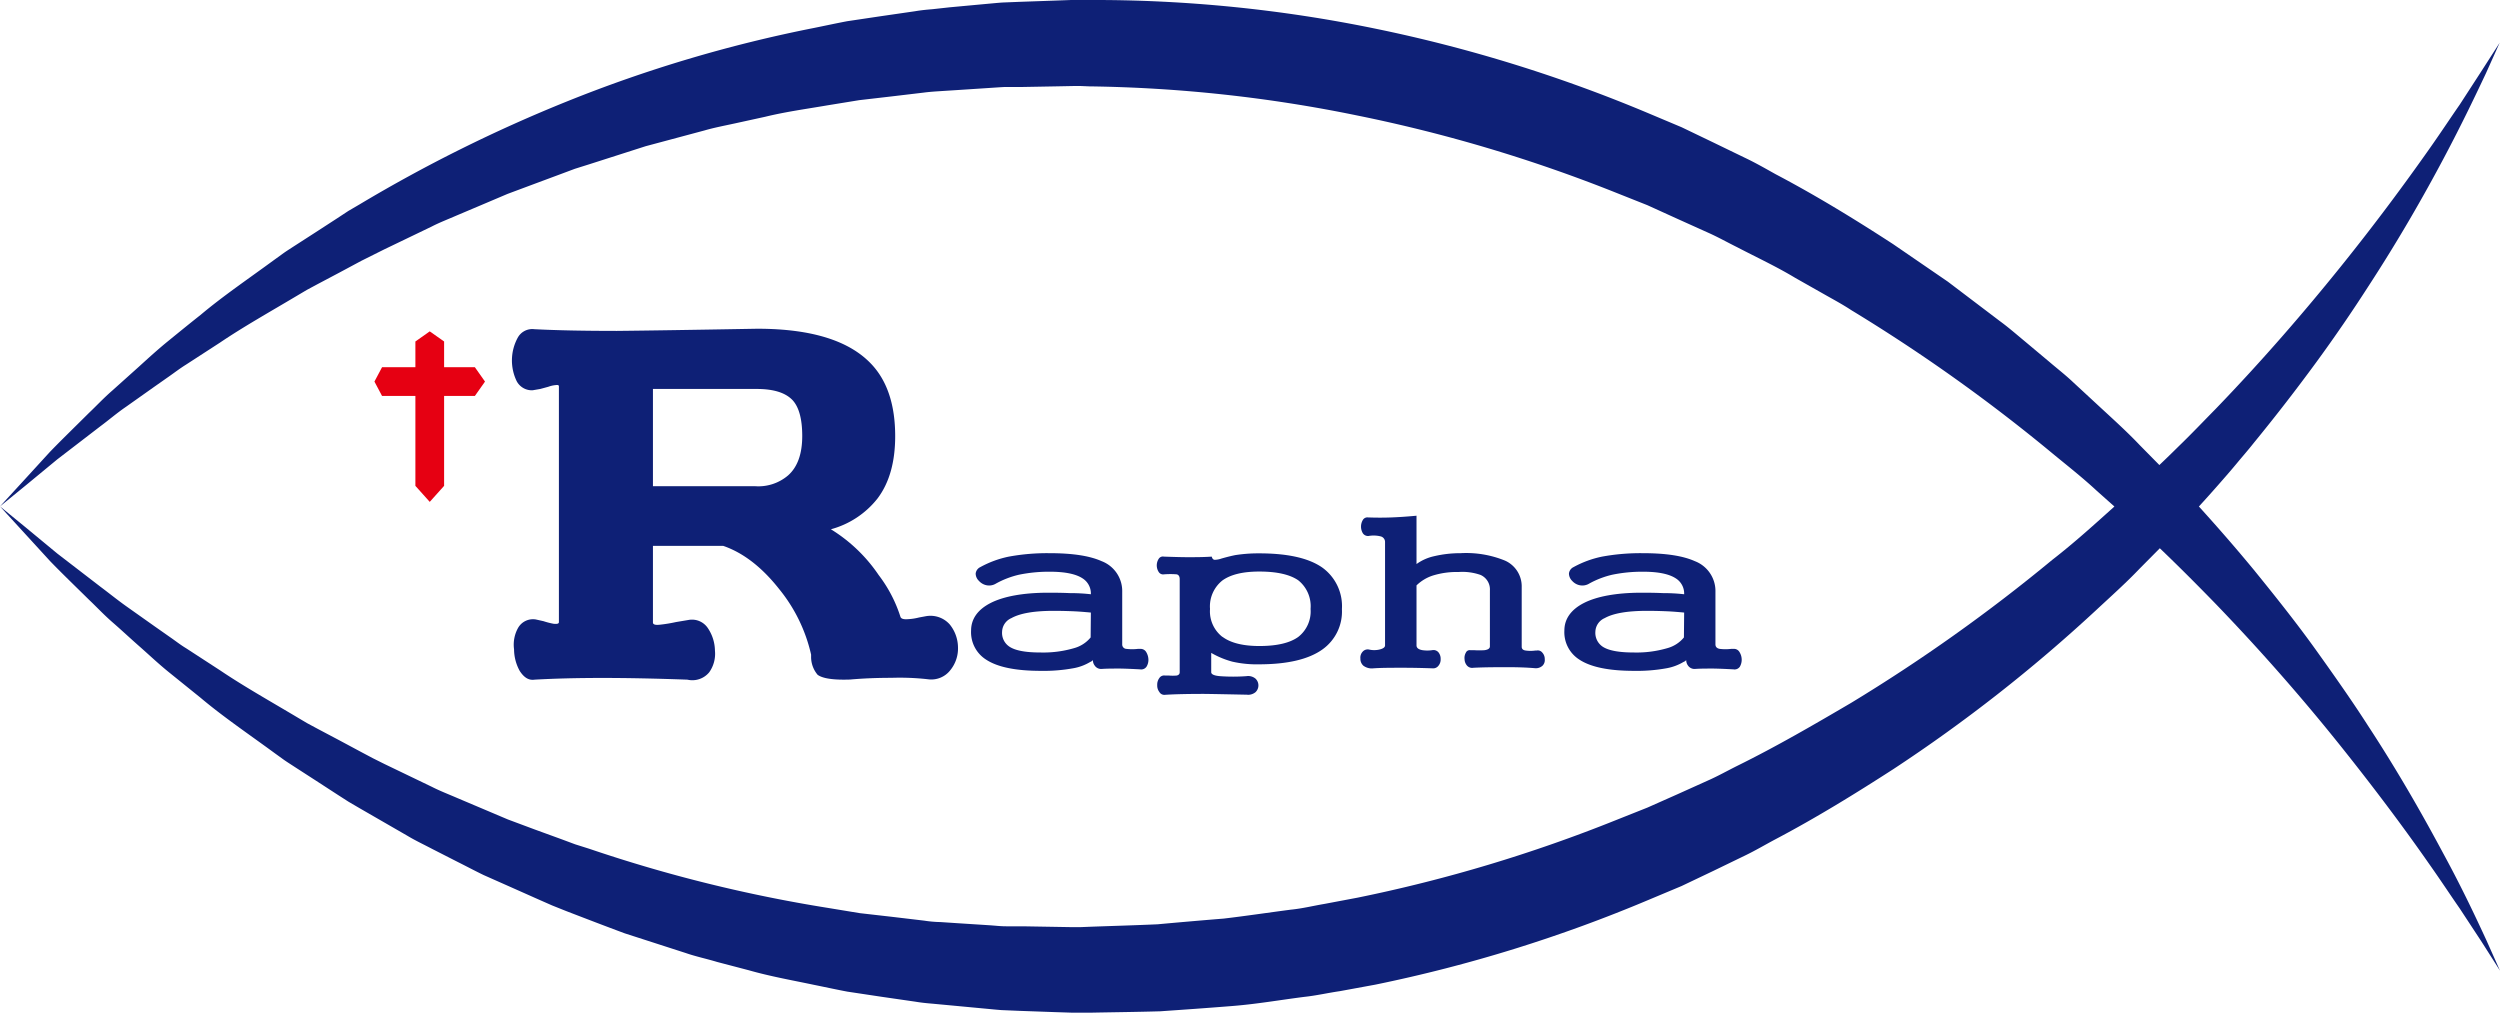 <svg xmlns="http://www.w3.org/2000/svg" viewBox="0 0 437.06 177.04"><defs><style>.cls-1{fill:#0e2076;}.cls-2{fill:#e60012;}</style></defs><title>222</title><g id="레이어_2" data-name="레이어 2"><g id="레이어_1-2" data-name="레이어 1"><g id="레이어_2-2" data-name="레이어 2"><g id="_·_ÀÌ_î_1" data-name=" · ÀÌ î 1"><path class="cls-1" d="M155.83,118.5q-3.81,0-7.22.3-4.34.15-5.67-.83a4.85,4.85,0,0,1-1.14-3v-.53A27.79,27.79,0,0,0,136.23,103q-4.54-5.76-9.8-7.57H114.15v13.4c0,.35.42.48,1.24.38a25,25,0,0,0,2.79-.46l2.27-.38a3.33,3.33,0,0,1,3.3,1.44,7.23,7.23,0,0,1,1.24,3.94,5.59,5.59,0,0,1-1,3.78,3.82,3.82,0,0,1-3.82,1.29q-8.36-.3-14.86-.3t-11.86.3c-1,.15-1.82-.35-2.58-1.51a7.86,7.86,0,0,1-1-3.79,6,6,0,0,1,.72-3.78,3,3,0,0,1,3.1-1.44l1.34.3a13.21,13.21,0,0,0,1.75.45c.62.06.93,0,.93-.3V67.54c0-.2-.17-.27-.52-.22a5.11,5.11,0,0,0-1.34.3l-1.4.38-1.34.23a3,3,0,0,1-2.78-1.59,8.31,8.31,0,0,1,.17-7.58,2.89,2.89,0,0,1,2.89-1.51q5.77.3,14.44.3,7.85-.08,24.55-.38,14.34,0,20.12,6.36,4,4.4,4,12.42,0,6.81-3.09,10.9a15.57,15.57,0,0,1-8.15,5.38,27.36,27.36,0,0,1,8.35,8,24,24,0,0,1,3.82,7.34c.14.31.55.43,1.24.38a9.77,9.77,0,0,0,2-.3l1.24-.23a4.5,4.5,0,0,1,4.12,1.44,6.47,6.47,0,0,1,1.45,4,6,6,0,0,1-1.34,4,4.21,4.21,0,0,1-3.92,1.59A44,44,0,0,0,155.83,118.5ZM138.6,70c-1.23-1.33-3.32-2-6.29-2H114.15V85H132a8,8,0,0,0,5.78-1.89q2.47-2.19,2.47-6.89C140.25,73.31,139.7,71.23,138.6,70Z"/><path class="cls-1" d="M190.57,115.74a8.58,8.58,0,0,1-2.84,1.07,28.73,28.73,0,0,1-5.78.47q-6.54,0-9.52-1.94a5.67,5.67,0,0,1-2.66-5.11c0-2,1.14-3.65,3.41-4.81s5.72-1.8,10.07-1.8c.9,0,2.16,0,3.78.07a32.29,32.29,0,0,1,3.68.2,3.13,3.13,0,0,0-1.44-2.77c-1.18-.78-3.1-1.17-5.74-1.17a25.85,25.85,0,0,0-5.41.53,15.55,15.55,0,0,0-4,1.54,2.28,2.28,0,0,1-1.63.3,2.43,2.43,0,0,1-1.35-.77,1.81,1.81,0,0,1-.57-1.27,1.42,1.42,0,0,1,.8-1.13,17.79,17.79,0,0,1,5-1.84,37,37,0,0,1,7.13-.6c4,0,7,.46,9.1,1.4a5.59,5.59,0,0,1,3.59,5.38v9.15a.76.76,0,0,0,.74.8h0a8.36,8.36,0,0,0,2,0h.42a1.13,1.13,0,0,1,1,.5,2.68,2.68,0,0,1,.42,1.34,2.26,2.26,0,0,1-.33,1.27,1.12,1.12,0,0,1-1.12.47c-1.27-.07-2.43-.12-3.45-.14-1.31,0-2.41,0-3.31.07a1.35,1.35,0,0,1-1.21-.64,1.46,1.46,0,0,1-.28-.9l-.24.2Zm.14-8.65c-.84-.08-1.68-.15-2.52-.2-1.21-.06-2.53-.1-4-.1-3.42,0-5.87.43-7.37,1.27a2.68,2.68,0,0,0-1.63,2.37,2.88,2.88,0,0,0,1.31,2.64q1.53,1,5.36,1a19.11,19.11,0,0,0,5.92-.76,5.69,5.69,0,0,0,2.89-1.87Z"/><path class="cls-1" d="M205.73,100.41a14,14,0,0,0-2.24,0,.91.91,0,0,1-.93-.43,2.12,2.12,0,0,1,0-2.27.87.87,0,0,1,.93-.4c1.71.06,3.11.1,4.2.1,1.31,0,2.69,0,4.15-.1.09.35.26.54.51.56a3.87,3.87,0,0,0,1.21-.23q1.41-.4,2.43-.6a26.17,26.17,0,0,1,4.15-.3q7.5,0,11.05,2.5a8.32,8.32,0,0,1,3.41,7.25,8.13,8.13,0,0,1-3.41,7.05q-3.63,2.59-11.05,2.6a19.12,19.12,0,0,1-4.71-.47,15.23,15.23,0,0,1-3.68-1.53v3.37c0,.38.51.61,1.53.7a32.38,32.38,0,0,0,4.62,0,2,2,0,0,1,1.59.43,1.63,1.63,0,0,1,0,2.37,2,2,0,0,1-1.59.43h-.37c-3-.06-5.35-.11-7-.13q-4.38,0-6.85.16a1,1,0,0,1-1-.5,1.84,1.84,0,0,1-.37-1.2,1.94,1.94,0,0,1,.37-1.23,1,1,0,0,1,1-.44h.65a8.18,8.18,0,0,0,1.4,0q.51-.13.51-.57V101.25Q206.24,100.55,205.73,100.41Zm8,10.93c1.43,1.06,3.58,1.6,6.44,1.6,3.08,0,5.35-.54,6.81-1.6a5.66,5.66,0,0,0,2.14-4.88,5.8,5.8,0,0,0-2.14-5c-1.43-1-3.7-1.54-6.81-1.54-2.89,0-5,.52-6.44,1.54a5.79,5.79,0,0,0-2.19,5,5.65,5.65,0,0,0,2.16,4.88Z"/><path class="cls-1" d="M241.36,93.77a5.13,5.13,0,0,0-2.1-.07,1.08,1.08,0,0,1-1-.47,2.27,2.27,0,0,1,0-2.33.93.93,0,0,1,.94-.44c1.39.05,2.75.05,4.05,0s2.68-.14,4.39-.3v8.45a8.26,8.26,0,0,1,3.07-1.37,19.91,19.91,0,0,1,4.62-.53A17.92,17.92,0,0,1,263.09,98a4.92,4.92,0,0,1,2.94,4.65v10.42c0,.37.23.6.7.66a5.91,5.91,0,0,0,1.68,0h.23a1,1,0,0,1,1,.37,1.64,1.64,0,0,1,.42,1.14,1.38,1.38,0,0,1-.38,1.13,1.72,1.72,0,0,1-1.4.44c-1.46-.12-3-.17-4.66-.17-1.87,0-3.85,0-6,.1a1.21,1.21,0,0,1-1.17-.4,1.78,1.78,0,0,1-.41-1.1,1.83,1.83,0,0,1,.23-1.14.73.73,0,0,1,.79-.43h.65a13.82,13.82,0,0,0,1.82,0c.63-.09.94-.31.94-.67v-9.78a2.76,2.76,0,0,0-1.64-2.71A9.58,9.58,0,0,0,255,100a14.15,14.15,0,0,0-4.57.64,7.3,7.3,0,0,0-2.79,1.7v10.49c0,.42.32.7,1,.83a5.9,5.9,0,0,0,1.78,0,1.13,1.13,0,0,1,1.07.4,1.78,1.78,0,0,1,.37,1.17,1.68,1.68,0,0,1-.37,1.14,1.16,1.16,0,0,1-1.07.47c-2-.07-3.72-.1-5.18-.1-2,0-3.67,0-5.13.1a2.44,2.44,0,0,1-1.77-.47,1.61,1.61,0,0,1-.51-1.24,1.52,1.52,0,0,1,.37-1.17,1.17,1.17,0,0,1,1.16-.4,4.11,4.11,0,0,0,1.78,0c.68-.16,1-.4,1-.73V94.74A1,1,0,0,0,241.36,93.77Z"/><path class="cls-1" d="M294.29,115.74a8.81,8.81,0,0,1-2.84,1.07,28.83,28.83,0,0,1-5.79.47q-6.53,0-9.51-1.94a5.67,5.67,0,0,1-2.66-5.11c0-2,1.14-3.65,3.41-4.81s5.71-1.8,10.07-1.8c.9,0,2.16,0,3.77.07a32.59,32.59,0,0,1,3.69.2,3.12,3.12,0,0,0-1.45-2.77q-1.77-1.17-5.73-1.17a25.85,25.85,0,0,0-5.41.53,15.55,15.55,0,0,0-4,1.54,2.31,2.31,0,0,1-1.64.3,2.43,2.43,0,0,1-1.35-.77,1.84,1.84,0,0,1-.56-1.27,1.41,1.41,0,0,1,.79-1.13,17.79,17.79,0,0,1,5-1.84,37.15,37.15,0,0,1,7.14-.6c4,0,7,.46,9.09,1.4a5.59,5.59,0,0,1,3.59,5.38v9.15c0,.44.25.71.75.8a8.36,8.36,0,0,0,2,0h.42a1.09,1.09,0,0,1,1,.5,2.55,2.55,0,0,1,.42,1.34,2.43,2.43,0,0,1-.32,1.27,1.12,1.12,0,0,1-1.12.47c-1.28-.07-2.43-.12-3.46-.14-1.3,0-2.4,0-3.31.07a1.39,1.39,0,0,1-1.21-.64,1.6,1.6,0,0,1-.28-.9l-.23.2Zm.14-8.65c-.84-.08-1.68-.15-2.52-.2-1.21-.06-2.53-.1-4-.1-3.42,0-5.88.43-7.37,1.27a2.68,2.68,0,0,0-1.63,2.37,2.9,2.9,0,0,0,1.3,2.64q1.55,1,5.37,1a19.11,19.11,0,0,0,5.92-.76,5.69,5.69,0,0,0,2.89-1.87Z"/><polygon class="cls-2" points="84.79 66.71 83.02 64.2 77.64 64.2 77.64 59.7 75.13 57.93 72.62 59.7 72.62 64.2 66.79 64.2 65.46 66.71 66.79 69.22 72.62 69.22 72.62 84.94 75.13 87.74 77.64 84.94 77.64 69.22 83.02 69.22 84.79 66.71"/><path class="cls-1" d="M427.19,149.29c-3.39-6.33-7.69-14-13.18-22.38-2.71-4.23-5.79-8.61-9.08-13.21s-7-9.27-10.9-14.07q-4.53-5.49-9.61-11.08c1.16-1.27,2.3-2.54,3.44-3.84S390,82.27,391,81.06s2.05-2.4,3-3.61c3.94-4.81,7.57-9.52,10.91-14.08s6.36-9,9.07-13.21c5.49-8.42,9.79-16,13.18-22.38s5.78-11.45,7.42-14.92L437,7.48l-3.18,4.95L430,18.32c-1.59,2.28-3.33,4.94-5.39,7.85C420.5,32,415.35,39,409.18,46.66s-13.44,16.13-21.83,24.83c-2.12,2.15-4.25,4.4-6.49,6.56-1.08,1.07-2.2,2.16-3.35,3.25l-3.45-3.5c-2.32-2.45-5-4.84-7.64-7.29l-4-3.7c-1.34-1.27-2.77-2.37-4.17-3.57L354,59.68c-1.43-1.18-2.84-2.42-4.36-3.53l-9.1-6.9-9.61-6.59c-6.57-4.27-13.38-8.45-20.54-12.22-1.79-1-3.53-2-5.37-2.87l-5.51-2.67L294,22.25l-5.7-2.4A256.05,256.05,0,0,0,240.4,5a243.67,243.67,0,0,0-49.88-5h-3.27l-3,.11-6,.21-3,.12c-1,.07-2.06.18-3.09.27L166,1.28l-3,.33c-1,.08-2,.18-3,.35l-6,.87-5.9.88c-1.95.37-3.88.79-5.81,1.18A240.15,240.15,0,0,0,99,17.78,259.7,259.7,0,0,0,62.9,35.71l-2,1.17L59,38.13l-3.79,2.46L51.47,43c-.61.4-1.22.78-1.81,1.19l-1.73,1.25c-4.57,3.35-9,6.36-12.86,9.61-2,1.58-3.86,3.1-5.68,4.58s-3.48,3-5.1,4.47l-4.65,4.17c-1.5,1.3-2.8,2.7-4.1,3.93C13,74.73,10.66,77,8.73,79L4,84.17,0,88.53l4.56-3.72L10,80.32l7.55-5.8C19,73.45,20.39,72.24,22,71.14l5-3.54,2.68-1.88c.91-.64,1.81-1.33,2.79-1.94l6-3.89c4.08-2.76,8.66-5.33,13.39-8.15l1.79-1.06,1.86-1,3.78-2,3.86-2.07,2-1,2-1,8.31-4c1.39-.72,2.87-1.28,4.33-1.92l4.44-1.88,4.5-1.91,4.66-1.74,4.73-1.76,2.38-.89,2.45-.77,9.93-3.18,10.3-2.76c1.72-.5,3.5-.83,5.27-1.22l5.34-1.17c3.56-.87,7.23-1.37,10.9-2l5.53-.9,5.61-.65,5.65-.67c1-.13,1.88-.19,2.82-.25l2.82-.18,5.65-.37c.95-.06,1.88-.13,2.85-.18h3l6-.11,3-.06H189l1.46.06a248.21,248.21,0,0,1,46.91,5.11A262.59,262.59,0,0,1,282.54,33.7L288,35.87l5.3,2.41,5.28,2.38c1.76.78,3.44,1.73,5.16,2.58,3.4,1.77,6.86,3.38,10.11,5.34l4.93,2.79c1.63.93,3.29,1.81,4.85,2.84a296.44,296.44,0,0,1,35.12,25c2.63,2.17,5.26,4.22,7.79,6.57l3.11,2.77c-3.47,3.12-7,6.33-10.87,9.33a296.56,296.56,0,0,1-35.16,25c-6.44,3.78-13,7.6-19.89,11-1.71.85-3.39,1.8-5.16,2.58l-5.28,2.38L288,141.19l-5.43,2.16a261.22,261.22,0,0,1-45.22,13.58l-5.83,1.1c-2,.34-3.88.81-5.84,1-3.92.51-7.84,1.1-11.73,1.56q-5.8.47-11.58,1c-4,.18-8.06.29-12.07.44l-1.51.06h-1.27l-2.91-.05-5.81-.1h-2.9c-1,0-1.92-.12-2.88-.18l-5.75-.37-2.86-.19a20.81,20.81,0,0,1-2.84-.25l-5.65-.67-5.61-.64-5.53-.91A254.57,254.57,0,0,1,103,148.38l-2.44-.77-2.39-.89L93.45,145l-4.66-1.74-4.51-1.91-4.44-1.88c-1.46-.63-2.94-1.2-4.33-1.91l-8.31-4-2-1-2-1.06-3.86-2.07-3.78-2-1.86-1-1.79-1.06c-4.73-2.82-9.3-5.39-13.39-8.15l-6-3.9c-1-.6-1.87-1.3-2.79-1.93l-2.68-1.88-5-3.54c-1.57-1.12-3.05-2.32-4.47-3.38L10,96.76l-5.44-4.5L0,88.53,4,92.9l4.77,5.21c1.93,2,4.24,4.23,6.81,6.76,1.31,1.24,2.61,2.64,4.11,3.94s3,2.71,4.65,4.16,3.28,3,5.1,4.48L35.08,122c3.85,3.25,8.29,6.26,12.86,9.61l1.73,1.25c.59.41,1.2.79,1.81,1.19l3.7,2.39L59,138.92l1.93,1.24,2,1.17,8.27,4.77c1.39.84,2.87,1.53,4.33,2.3L80,150.68c1.5.75,3,1.55,4.55,2.3l4.73,2.1,4.81,2.14,2.43,1.07,2.5,1c3.35,1.29,6.75,2.6,10.2,3.88l10.66,3.44c1.79.62,3.63,1,5.48,1.56l5.57,1.46c3.71,1.06,7.55,1.74,11.4,2.55,1.92.39,3.85.81,5.8,1.18l5.91.89,6,.87c1,.17,2,.27,3,.35l3,.28,6.07.57c1,.09,2,.2,3,.27l3.07.13,6.16.22,3.09.1h3.28c4-.08,8-.12,12.11-.24,4.22-.29,8.45-.59,12.69-.93s8.33-1.06,12.5-1.59c2.09-.22,4.15-.7,6.22-1l6.21-1.14a254.15,254.15,0,0,0,47.84-14.85l5.7-2.39,5.56-2.65,5.51-2.67c1.83-.88,3.58-1.92,5.37-2.87,7.15-3.77,14-8,20.54-12.22a271.21,271.21,0,0,0,35.47-27.8c2.62-2.44,5.25-4.78,7.65-7.3l3.51-3.54c3.43,3.28,6.69,6.56,9.82,9.78,8.38,8.7,15.66,17.12,21.82,24.83s11.32,14.66,15.39,20.5c2.06,2.91,3.8,5.57,5.39,7.85l3.87,5.89,3.18,5-2.4-5.37C433,160.75,430.62,155.6,427.19,149.29Z"/></g></g></g></g></svg>